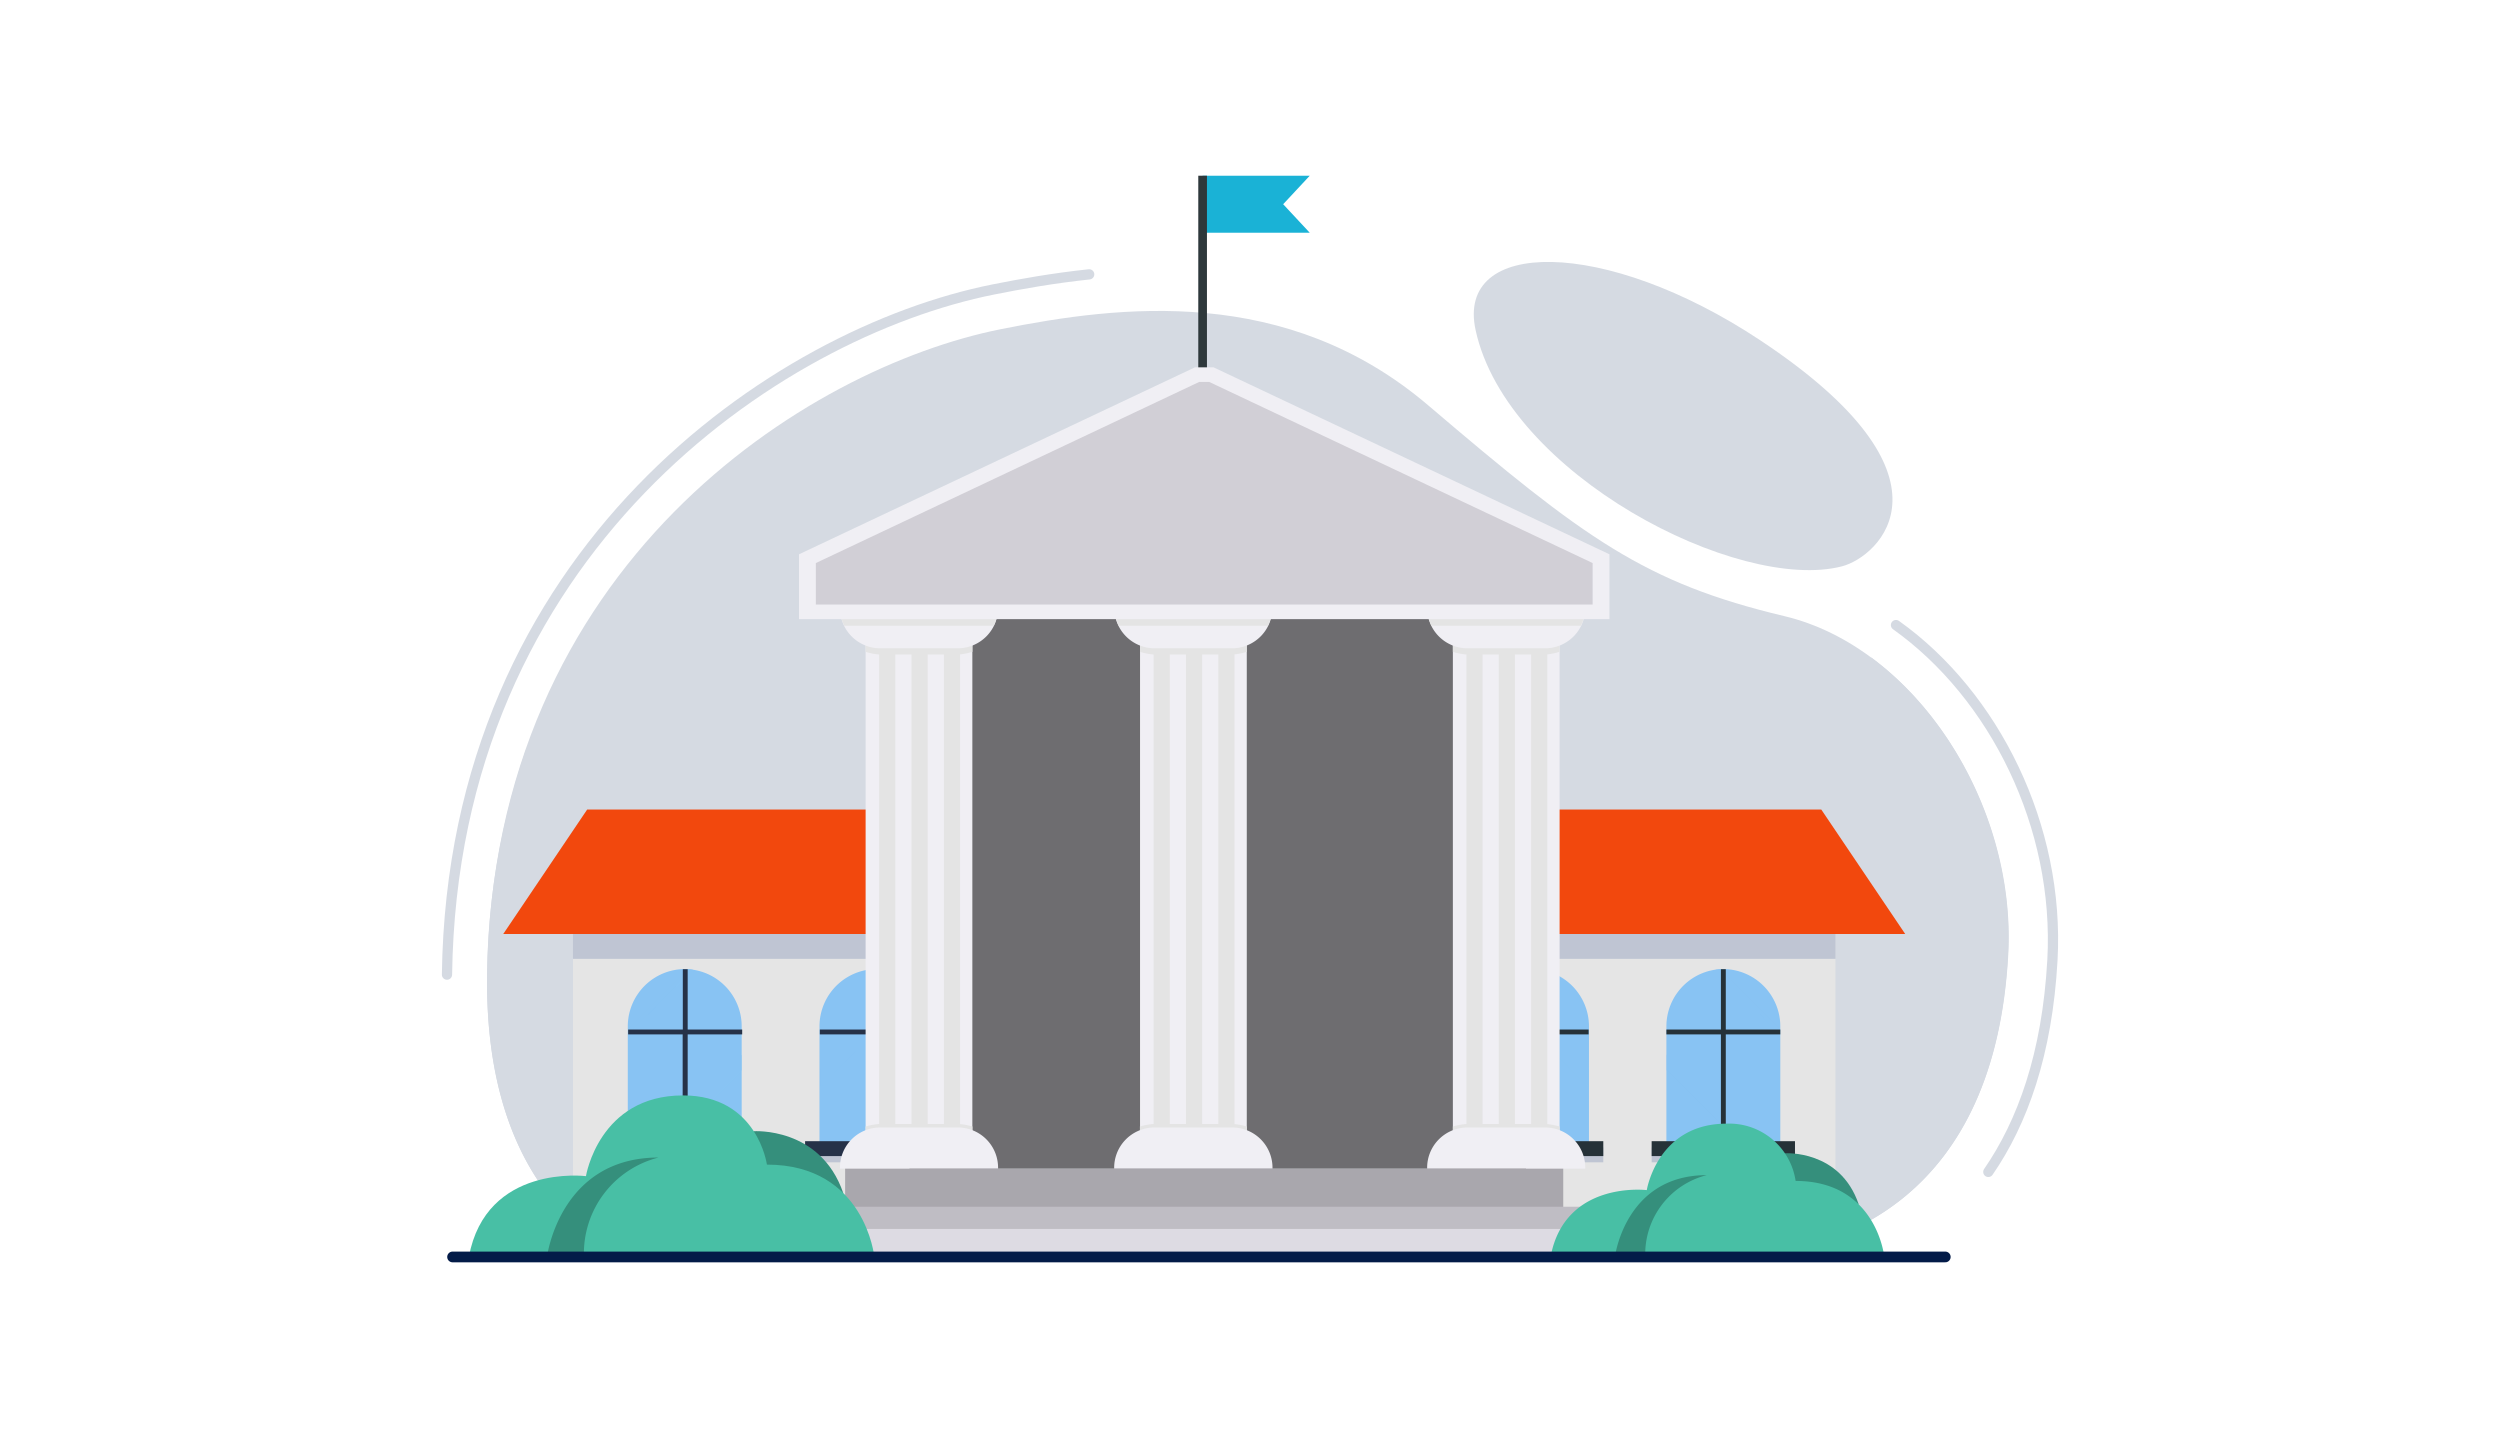 <svg xmlns="http://www.w3.org/2000/svg" width="349" height="200" viewBox="0 0 349 200">
  <defs>
    <style>
      .a30fb8e3-b922-46f0-9ca0-2749362ff52f {
        isolation: isolate;
      }

      .bdaa1f38-beec-4920-9cab-d31f40abc331, .e3e91395-893e-45ba-a0c2-bfd8f8c83489 {
        fill: none;
        stroke-linecap: round;
        stroke-miterlimit: 10;
      }

      .bdaa1f38-beec-4920-9cab-d31f40abc331 {
        stroke: #d5dae2;
        stroke-width: 1.43px;
      }

      .ba1901d3-55a4-481a-ac87-6031cd9f98df {
        fill: #d5dae2;
      }

      .ace7c8c2-b925-4cae-98f9-7f3881bbf054 {
        fill: #e5e5e5;
      }

      .be6019c6-1640-48e0-aa3e-0b2c869f7b33 {
        fill: #9ba6c2;
        opacity: 0.5;
      }

      .a1a083a9-a78c-4ef6-ad31-264bc904f531, .be6019c6-1640-48e0-aa3e-0b2c869f7b33 {
        mix-blend-mode: multiply;
      }

      .ff2daf54-9077-4a97-b324-7f024dc927e2 {
        fill: #f2480d;
      }

      .a49b1820-7529-4156-85e8-af61ab1663e2 {
        fill: #d1d1d1;
      }

      .afc02769-5b39-4c84-9749-67b5aeacbed9, .ecb85176-9f43-434b-8cec-c22b547a177b, .febd10b5-3f3b-4287-8ffe-81de411f1753 {
        fill: #88c3f3;
      }

      .b03840ad-bc46-401c-84f6-0ce4b891705f {
        fill: #263248;
      }

      .febd10b5-3f3b-4287-8ffe-81de411f1753 {
        opacity: 0.4;
      }

      .ecb85176-9f43-434b-8cec-c22b547a177b, .febd10b5-3f3b-4287-8ffe-81de411f1753 {
        mix-blend-mode: screen;
      }

      .bd57db5a-7bac-43e8-833b-594085abc18f {
        fill: #263238;
      }

      .e342667e-70d8-43cf-923e-50a79b3a42aa {
        fill: #1ab2d6;
      }

      .be23fe30-8a92-4f19-93dc-61f5d327792a {
        fill: #2e383b;
      }

      .e9de4072-1e84-43ac-a0f5-26418ca43158 {
        fill: #6e6d70;
      }

      .b2cb0d3f-4929-4a4b-98a0-5634c8fee158 {
        fill: #f0eff4;
      }

      .a1a083a9-a78c-4ef6-ad31-264bc904f531 {
        fill: #e4e4e4;
      }

      .ef44904a-9ab8-4e77-bbd2-1c029f8d06ea {
        fill: #a9a7ad;
      }

      .a603dad5-ff41-49fa-a3df-4df760754738 {
        fill: #bfbdc4;
      }

      .bcc06a12-2f58-49e6-b848-72fe0e516688 {
        fill: #dddbe3;
      }

      .a5e34d78-1161-4fb2-8414-a6437ce9014c {
        fill: #d1cfd6;
      }

      .aef2f4d9-0ef4-473f-ac97-dd8c41cc8648 {
        fill: #358f7c;
      }

      .efa942b5-8f35-4918-8412-18ad80ad6768 {
        fill: #48bfa5;
      }

      .e3e91395-893e-45ba-a0c2-bfd8f8c83489 {
        stroke: #031b48;
        stroke-width: 1.5px;
      }
    </style>
  </defs>
  <title>become a solution partner插画1217</title>
  <g class="a30fb8e3-b922-46f0-9ca0-2749362ff52f">
    <g id="eeac2d2c-c87f-42f7-8bbd-6de8f928efe9" data-name="图层 1">
      <path class="bdaa1f38-beec-4920-9cab-d31f40abc331" d="M264.68,87.26c13.75,9.8,22.87,28.14,21.84,46.76-.73,13.15-4.19,22.68-8.95,29.58"/>
      <path class="bdaa1f38-beec-4920-9cab-d31f40abc331" d="M62.4,136.06c.79-59.16,46-89.61,76.27-95.65,3.8-.76,8.38-1.58,13.38-2.11"/>
      <path class="ba1901d3-55a4-481a-ac87-6031cd9f98df" d="M240.35,175.47H87.72S67.6,169.18,68,136.13c.77-57.46,44.81-84.81,71.73-90.18,16.61-3.32,39.89-6.22,59.69,10.67,21.83,18.6,30.16,24.74,49.67,29.39,18.21,4.33,32.4,26.08,31.22,47.3C278.5,166.79,257.35,175.47,240.35,175.47Z"/>
      <path class="ba1901d3-55a4-481a-ac87-6031cd9f98df" d="M280.35,133.31c.9-16.18-7.14-32.66-19.09-41.5-27.86,5.4-59.89,11.65-80.44,12.94a886.13,886.13,0,0,1-107.32-.29A98.71,98.71,0,0,0,68,136.13c-.44,33.05,19.68,39.34,19.68,39.34H240.35C257.35,175.47,278.5,166.79,280.35,133.31Z"/>
      <path class="ba1901d3-55a4-481a-ac87-6031cd9f98df" d="M206,46.11c-2.84-12.89,18-13,39.68,1.36,28.94,19.17,16.59,30.26,11.46,31.59C242.71,82.8,210.4,66.24,206,46.11Z"/>
      <g>
        <g>
          <rect class="ace7c8c2-b925-4cae-98f9-7f3881bbf054" x="79.99" y="123.43" width="55.52" height="45.76"/>
          <rect class="be6019c6-1640-48e0-aa3e-0b2c869f7b33" x="79.99" y="127.76" width="55.52" height="6.1"/>
          <polygon class="ff2daf54-9077-4a97-b324-7f024dc927e2" points="153.93 130.39 70.25 130.39 81.97 113.01 146.95 113.01 153.93 130.39"/>
          <rect class="a49b1820-7529-4156-85e8-af61ab1663e2" x="77.7" y="169.19" width="62.64" height="6.28"/>
          <g>
            <rect class="be6019c6-1640-48e0-aa3e-0b2c869f7b33" x="85.63" y="160.18" width="20.01" height="2.08"/>
            <path class="afc02769-5b39-4c84-9749-67b5aeacbed9" d="M95.64,135.28a8,8,0,0,0-8,7.95V160h15.9v-16.8A8,8,0,0,0,95.64,135.28Z"/>
            <rect class="b03840ad-bc46-401c-84f6-0ce4b891705f" x="85.63" y="159.31" width="20.01" height="2.08"/>
            <polygon class="febd10b5-3f3b-4287-8ffe-81de411f1753" points="95.3 136.12 87.7 143.72 88.38 143.72 95.3 136.79 95.3 136.12"/>
            <path class="ecb85176-9f43-434b-8cec-c22b547a177b" d="M96,135.3v.14l.12-.13Z"/>
            <path class="ecb85176-9f43-434b-8cec-c22b547a177b" d="M96.1,135.31l-.12.13v.68l.74-.74C96.51,135.35,96.31,135.32,96.1,135.31Z"/>
            <polygon class="febd10b5-3f3b-4287-8ffe-81de411f1753" points="103.59 147.21 95.98 154.82 95.98 156.99 103.59 149.38 103.59 147.21"/>
            <rect class="b03840ad-bc46-401c-84f6-0ce4b891705f" x="95.3" y="160.03" width="0.68" height="0.15"/>
            <path class="b03840ad-bc46-401c-84f6-0ce4b891705f" d="M96,143.72V135.3l-.34,0-.34,0v8.42H87.69v.68H95.3V160H96V144.4h7.61v-.68Z"/>
          </g>
          <g>
            <rect class="be6019c6-1640-48e0-aa3e-0b2c869f7b33" x="112.39" y="160.18" width="20.01" height="2.08"/>
            <path class="afc02769-5b39-4c84-9749-67b5aeacbed9" d="M122.4,135.28a8,8,0,0,0-8,7.95V160h15.9v-16.8A8,8,0,0,0,122.4,135.28Z"/>
            <path class="febd10b5-3f3b-4287-8ffe-81de411f1753" d="M127,136.72l-12.5,12.5v2.51l13.83-13.84A8.26,8.26,0,0,0,127,136.72Z"/>
            <polygon class="febd10b5-3f3b-4287-8ffe-81de411f1753" points="130.35 149.51 119.83 160.03 123.22 160.03 130.35 152.9 130.35 149.51"/>
            <rect class="b03840ad-bc46-401c-84f6-0ce4b891705f" x="112.39" y="159.31" width="20.01" height="2.08"/>
            <path class="ecb85176-9f43-434b-8cec-c22b547a177b" d="M122.74,135.3v.14l.12-.13Z"/>
            <rect class="b03840ad-bc46-401c-84f6-0ce4b891705f" x="122.06" y="160.03" width="0.68" height="0.15"/>
            <path class="b03840ad-bc46-401c-84f6-0ce4b891705f" d="M122.74,143.72V135.3l-.34,0-.34,0v8.42h-7.61v.68h7.61V160h.68V144.4h7.61v-.68Z"/>
          </g>
        </g>
        <g>
          <rect class="ace7c8c2-b925-4cae-98f9-7f3881bbf054" x="200.71" y="123.43" width="55.52" height="45.76"/>
          <rect class="be6019c6-1640-48e0-aa3e-0b2c869f7b33" x="200.71" y="127.76" width="55.52" height="6.1"/>
          <polygon class="ff2daf54-9077-4a97-b324-7f024dc927e2" points="182.29 130.39 265.97 130.39 254.25 113.01 189.26 113.01 182.29 130.39"/>
          <rect class="a49b1820-7529-4156-85e8-af61ab1663e2" x="195.88" y="169.19" width="62.64" height="6.28"/>
          <g>
            <rect class="be6019c6-1640-48e0-aa3e-0b2c869f7b33" x="230.57" y="160.18" width="20.01" height="2.08"/>
            <path class="afc02769-5b39-4c84-9749-67b5aeacbed9" d="M240.58,135.28a8,8,0,0,1,7.95,7.95V160h-15.9v-16.8A8,8,0,0,1,240.58,135.28Z"/>
            <rect class="bd57db5a-7bac-43e8-833b-594085abc18f" x="230.57" y="159.31" width="20.01" height="2.08"/>
            <polygon class="febd10b5-3f3b-4287-8ffe-81de411f1753" points="240.92 136.12 248.52 143.72 247.84 143.72 240.92 136.79 240.92 136.12"/>
            <path class="ecb85176-9f43-434b-8cec-c22b547a177b" d="M240.24,135.3v.14l-.12-.13Z"/>
            <path class="ecb85176-9f43-434b-8cec-c22b547a177b" d="M240.12,135.31l.12.13v.68l-.74-.74C239.71,135.35,239.91,135.32,240.12,135.31Z"/>
            <polygon class="febd10b5-3f3b-4287-8ffe-81de411f1753" points="232.63 147.21 240.24 154.82 240.24 156.99 232.63 149.38 232.63 147.21"/>
            <rect class="b03840ad-bc46-401c-84f6-0ce4b891705f" x="240.24" y="160.03" width="0.68" height="0.15"/>
            <path class="bd57db5a-7bac-43e8-833b-594085abc18f" d="M240.24,143.72V135.3l.34,0,.34,0v8.42h7.61v.68h-7.61V160h-.68V144.4h-7.61v-.68Z"/>
          </g>
          <g>
            <rect class="be6019c6-1640-48e0-aa3e-0b2c869f7b33" x="203.81" y="160.18" width="20.01" height="2.08"/>
            <path class="afc02769-5b39-4c84-9749-67b5aeacbed9" d="M213.82,135.28a8,8,0,0,1,8,7.95V160h-15.9v-16.8A8,8,0,0,1,213.82,135.28Z"/>
            <path class="febd10b5-3f3b-4287-8ffe-81de411f1753" d="M209.27,136.72l12.5,12.5v2.51l-13.83-13.84A7.85,7.85,0,0,1,209.27,136.72Z"/>
            <polygon class="febd10b5-3f3b-4287-8ffe-81de411f1753" points="205.87 149.51 216.39 160.03 213 160.03 205.87 152.9 205.87 149.51"/>
            <rect class="bd57db5a-7bac-43e8-833b-594085abc18f" x="203.81" y="159.31" width="20.01" height="2.08"/>
            <path class="ecb85176-9f43-434b-8cec-c22b547a177b" d="M213.48,135.3v.14l-.13-.13Z"/>
            <rect class="b03840ad-bc46-401c-84f6-0ce4b891705f" x="213.48" y="160.03" width="0.68" height="0.15"/>
            <path class="bd57db5a-7bac-43e8-833b-594085abc18f" d="M213.48,143.72V135.3l.34,0,.34,0v8.42h7.61v.68h-7.61V160h-.68V144.4h-7.61v-.68Z"/>
          </g>
        </g>
      </g>
      <g>
        <g>
          <polygon class="e342667e-70d8-43cf-923e-50a79b3a42aa" points="182.84 32.49 167.88 32.49 167.88 24.53 182.84 24.53 179.13 28.51 182.84 32.49"/>
          <rect class="be23fe30-8a92-4f19-93dc-61f5d327792a" x="167.28" y="24.53" width="1.21" height="27.9"/>
        </g>
        <g>
          <rect class="e9de4072-1e84-43ac-a0f5-26418ca43158" x="126.96" y="84.74" width="86.07" height="78.41"/>
          <g>
            <rect class="b2cb0d3f-4929-4a4b-98a0-5634c8fee158" x="120.84" y="90.01" width="14.9" height="68.27"/>
            <rect class="a1a083a9-a78c-4ef6-ad31-264bc904f531" x="122.73" y="90.01" width="2.26" height="68.27"/>
            <rect class="a1a083a9-a78c-4ef6-ad31-264bc904f531" x="127.25" y="90.01" width="2.25" height="68.27"/>
            <rect class="a1a083a9-a78c-4ef6-ad31-264bc904f531" x="131.77" y="90.01" width="2.25" height="68.27"/>
            <path class="a1a083a9-a78c-4ef6-ad31-264bc904f531" d="M135.75,85.32H120.84V91a9,9,0,0,0,1.88.37h11.15a8.81,8.81,0,0,0,1.88-.38Z"/>
            <path class="b2cb0d3f-4929-4a4b-98a0-5634c8fee158" d="M117.26,84.74a5.62,5.62,0,0,0,5.46,5.76h11.15a5.63,5.63,0,0,0,5.46-5.76Z"/>
            <path class="a1a083a9-a78c-4ef6-ad31-264bc904f531" d="M138.73,87.35a6,6,0,0,0,.6-2.61H117.26a6,6,0,0,0,.6,2.61Z"/>
            <path class="a1a083a9-a78c-4ef6-ad31-264bc904f531" d="M120.84,162.58h14.91v-5.32a9.46,9.46,0,0,0-1.88-.35H122.72a9.46,9.46,0,0,0-1.88.35Z"/>
            <path class="b2cb0d3f-4929-4a4b-98a0-5634c8fee158" d="M139.33,163.15a5.61,5.61,0,0,0-5.46-5.75H122.72a5.6,5.6,0,0,0-5.46,5.75Z"/>
          </g>
          <g>
            <rect class="b2cb0d3f-4929-4a4b-98a0-5634c8fee158" x="202.82" y="90.01" width="14.9" height="68.27"/>
            <rect class="a1a083a9-a78c-4ef6-ad31-264bc904f531" x="204.71" y="90.01" width="2.26" height="68.27"/>
            <rect class="a1a083a9-a78c-4ef6-ad31-264bc904f531" x="209.23" y="90.01" width="2.26" height="68.27"/>
            <rect class="a1a083a9-a78c-4ef6-ad31-264bc904f531" x="213.75" y="90.01" width="2.26" height="68.27"/>
            <path class="a1a083a9-a78c-4ef6-ad31-264bc904f531" d="M217.72,85.32h-14.9V91a8.87,8.87,0,0,0,1.87.37h11.16a8.67,8.67,0,0,0,1.87-.38Z"/>
            <path class="b2cb0d3f-4929-4a4b-98a0-5634c8fee158" d="M199.23,84.74a5.63,5.63,0,0,0,5.46,5.76h11.16a5.61,5.61,0,0,0,5.45-5.76Z"/>
            <path class="a1a083a9-a78c-4ef6-ad31-264bc904f531" d="M202.82,162.58h14.9v-5.32a9.31,9.31,0,0,0-1.87-.35H204.69a9.31,9.31,0,0,0-1.87.35Z"/>
            <path class="b2cb0d3f-4929-4a4b-98a0-5634c8fee158" d="M221.3,163.15a5.6,5.6,0,0,0-5.45-5.75H204.69a5.62,5.62,0,0,0-5.46,5.75Z"/>
            <path class="a1a083a9-a78c-4ef6-ad31-264bc904f531" d="M220.7,87.35a6,6,0,0,0,.6-2.61H199.23a6,6,0,0,0,.6,2.61Z"/>
          </g>
          <g>
            <rect class="b2cb0d3f-4929-4a4b-98a0-5634c8fee158" x="159.15" y="90.01" width="14.9" height="68.27"/>
            <rect class="a1a083a9-a78c-4ef6-ad31-264bc904f531" x="161.04" y="90.01" width="2.26" height="68.27"/>
            <rect class="a1a083a9-a78c-4ef6-ad31-264bc904f531" x="165.56" y="90.01" width="2.26" height="68.27"/>
            <rect class="a1a083a9-a78c-4ef6-ad31-264bc904f531" x="170.08" y="90.01" width="2.26" height="68.27"/>
            <path class="a1a083a9-a78c-4ef6-ad31-264bc904f531" d="M174.05,85.32h-14.9V91a8.87,8.87,0,0,0,1.87.37h11.16a8.67,8.67,0,0,0,1.87-.38Z"/>
            <path class="b2cb0d3f-4929-4a4b-98a0-5634c8fee158" d="M155.56,84.74A5.63,5.63,0,0,0,161,90.5h11.16a5.63,5.63,0,0,0,5.46-5.76Z"/>
            <path class="a1a083a9-a78c-4ef6-ad31-264bc904f531" d="M159.15,162.58h14.9v-5.32a9.31,9.31,0,0,0-1.87-.35H161a9.31,9.31,0,0,0-1.87.35Z"/>
            <path class="b2cb0d3f-4929-4a4b-98a0-5634c8fee158" d="M177.64,163.15a5.62,5.62,0,0,0-5.46-5.75H161a5.62,5.62,0,0,0-5.46,5.75Z"/>
            <path class="a1a083a9-a78c-4ef6-ad31-264bc904f531" d="M177,87.35a6,6,0,0,0,.6-2.61H155.56a6,6,0,0,0,.61,2.61Z"/>
          </g>
          <g>
            <rect class="ef44904a-9ab8-4e77-bbd2-1c029f8d06ea" x="117.98" y="163.15" width="100.25" height="8.41"/>
            <rect class="a603dad5-ff41-49fa-a3df-4df760754738" x="114.91" y="168.46" width="106.39" height="7.01"/>
            <rect class="bcc06a12-2f58-49e6-b848-72fe0e516688" x="114.91" y="171.56" width="106.39" height="3.9"/>
          </g>
        </g>
        <polygon class="b2cb0d3f-4929-4a4b-98a0-5634c8fee158" points="169.41 51.28 166.81 51.28 111.54 77.38 111.54 86.43 224.68 86.43 224.68 77.38 169.41 51.28"/>
        <polygon class="a5e34d78-1161-4fb2-8414-a6437ce9014c" points="113.89 84.39 113.89 78.6 167.4 53.32 168.81 53.32 222.33 78.6 222.33 84.39 113.89 84.39"/>
      </g>
      <g>
        <path class="aef2f4d9-0ef4-473f-ac97-dd8c41cc8648" d="M105.19,157.92s9.35-.66,12.53,8.64l-10.43,5.67s-7.48-3.93-7.41-4.19S105.19,157.92,105.19,157.92Z"/>
        <path class="efa942b5-8f35-4918-8412-18ad80ad6768" d="M65.45,175.47h56.61s-1.29-12.89-15-12.89c0,0-1.29-9.66-11.71-9.66-11.74,0-13.55,11.27-13.55,11.27S67.86,162.43,65.45,175.47Z"/>
        <path class="aef2f4d9-0ef4-473f-ac97-dd8c41cc8648" d="M91.94,161.59a13.81,13.81,0,0,0-10.42,13.88H76.36S78.1,161.59,91.94,161.59Z"/>
      </g>
      <g>
        <path class="aef2f4d9-0ef4-473f-ac97-dd8c41cc8648" d="M249.16,161s7.7-.55,10.31,7.11l-8.58,4.66s-6.15-3.24-6.1-3.45S249.16,161,249.16,161Z"/>
        <path class="efa942b5-8f35-4918-8412-18ad80ad6768" d="M216.46,175.47h46.59s-1.06-10.61-12.38-10.61a9.38,9.38,0,0,0-9.63-8c-9.67,0-11.15,9.28-11.15,9.28S218.44,164.74,216.46,175.47Z"/>
        <path class="aef2f4d9-0ef4-473f-ac97-dd8c41cc8648" d="M238.26,164.05a11.37,11.37,0,0,0-8.58,11.42h-4.24S226.87,164.05,238.26,164.05Z"/>
      </g>
      <line class="e3e91395-893e-45ba-a0c2-bfd8f8c83489" x1="63.18" y1="175.47" x2="271.56" y2="175.47"/>
    </g>
  </g>
</svg>
